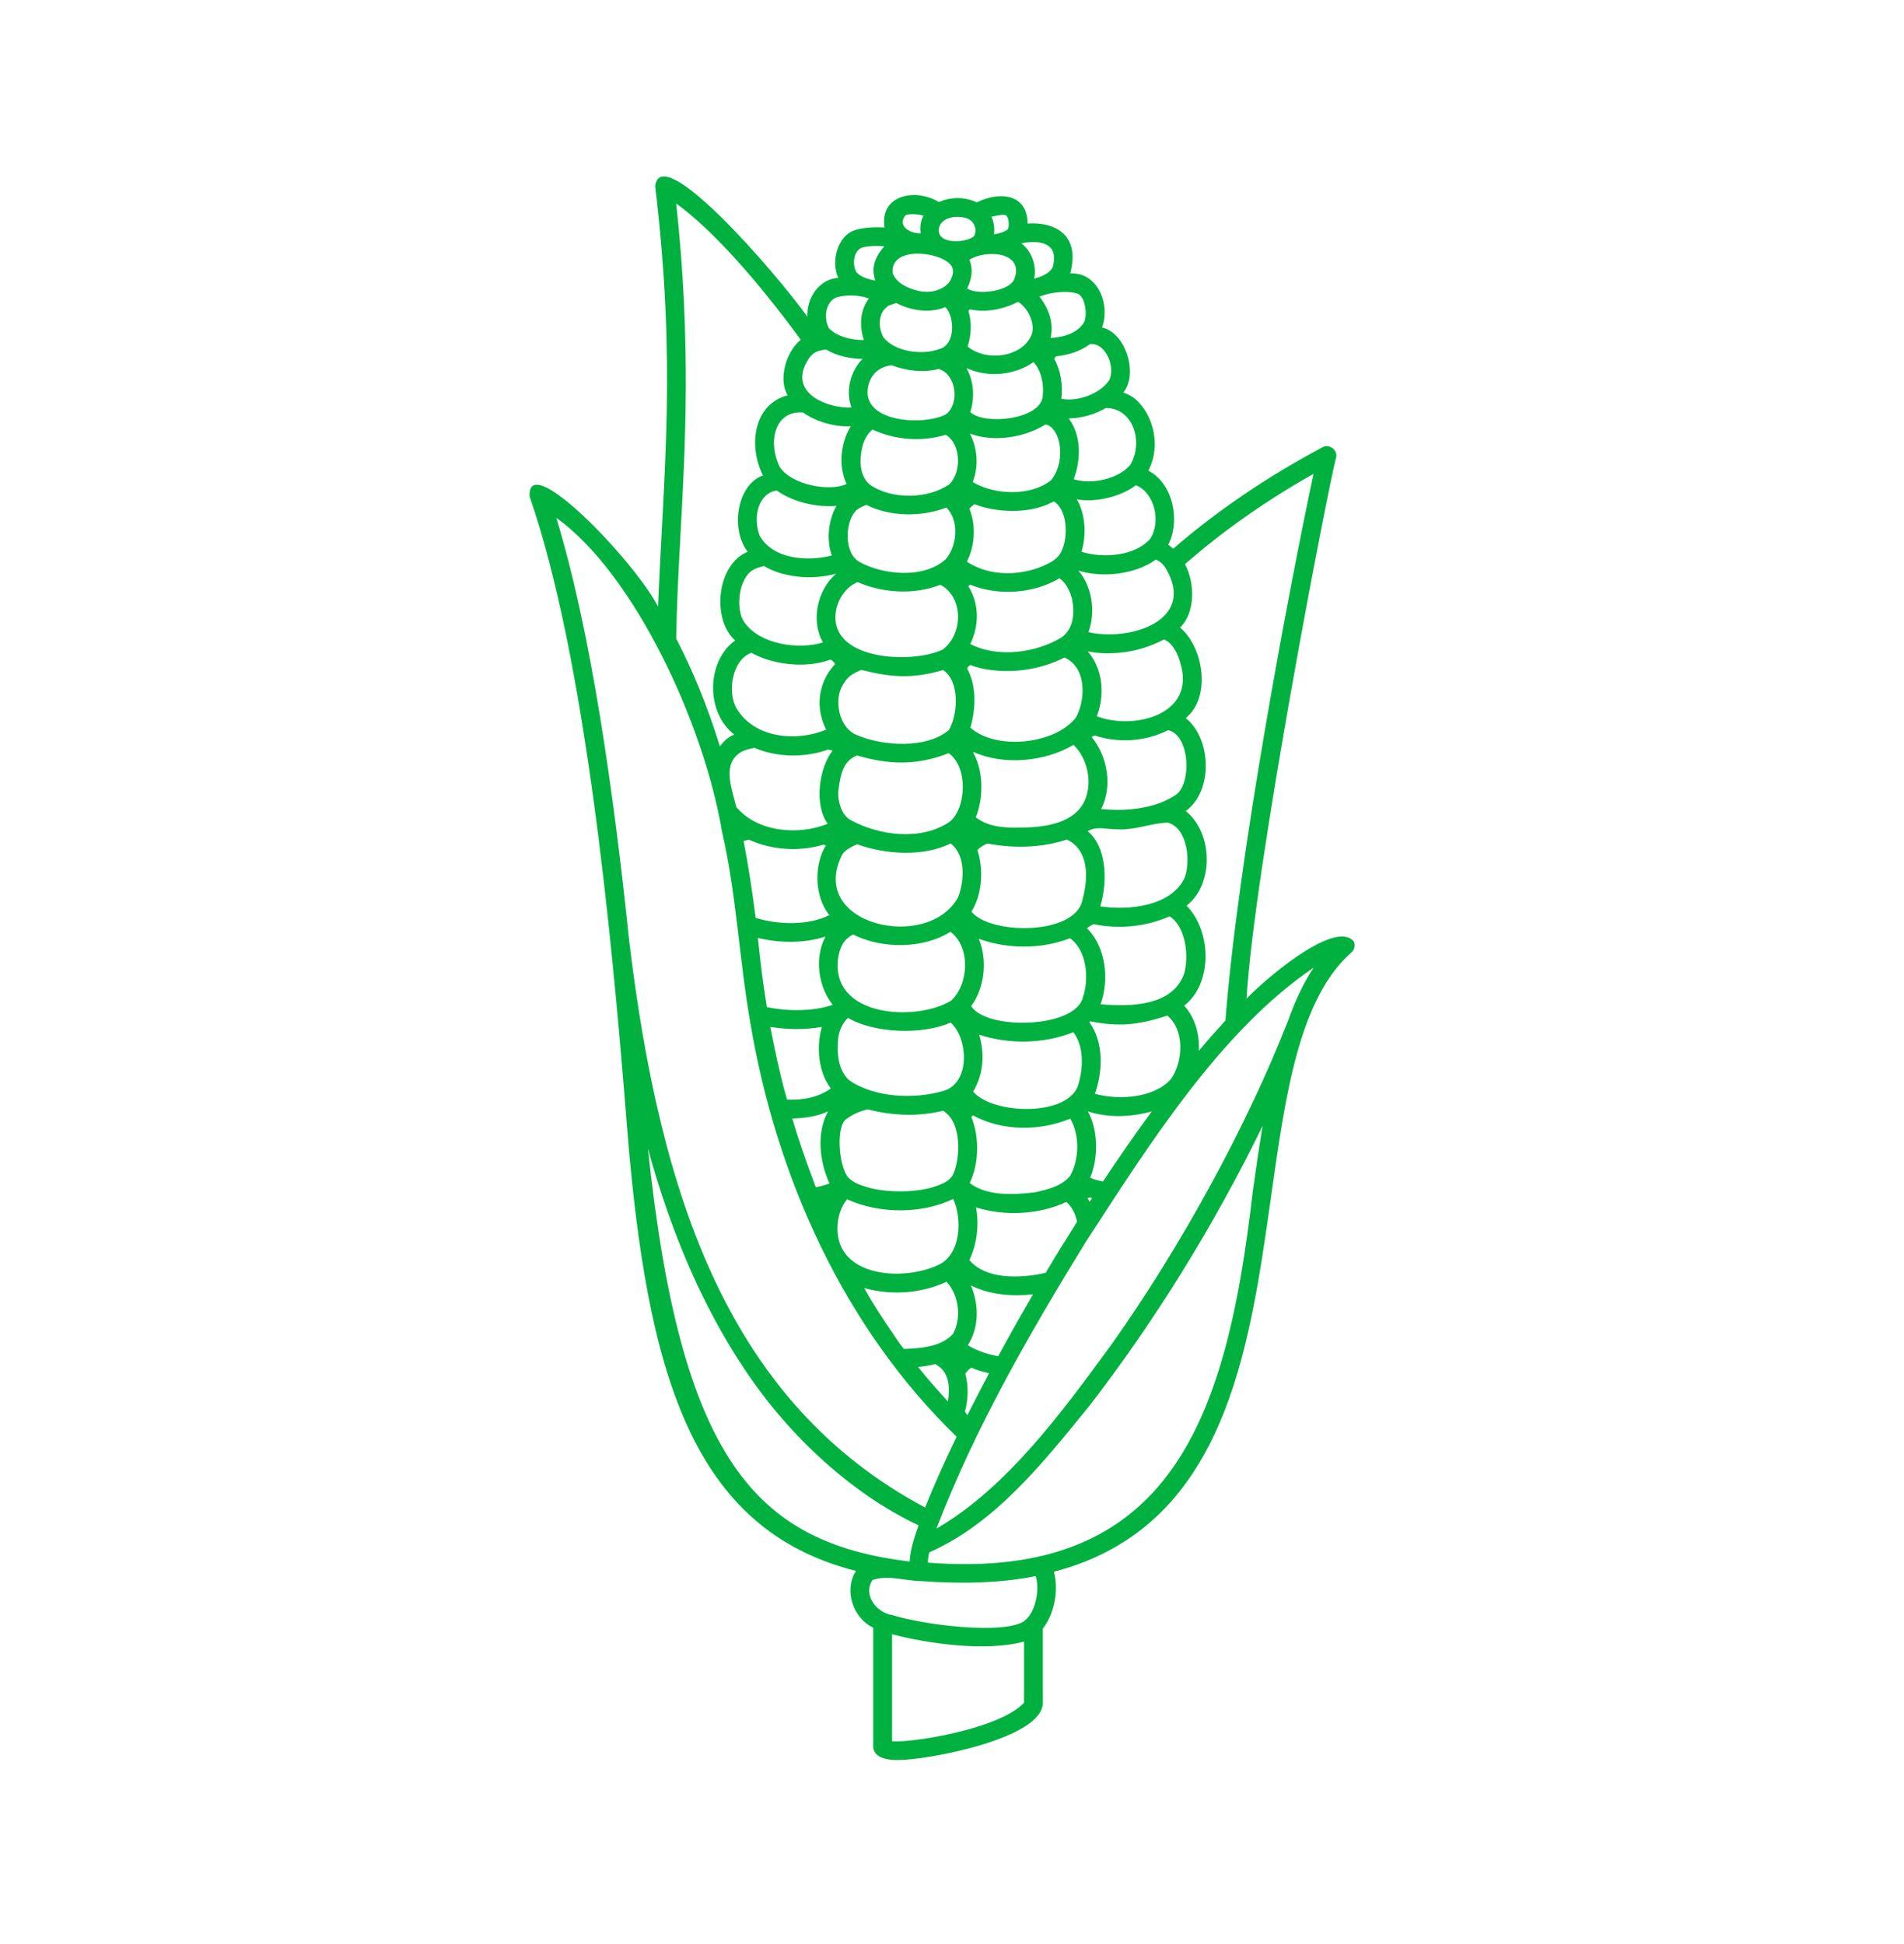 <svg width="47" height="48" viewBox="0 0 47 48" fill="none" xmlns="http://www.w3.org/2000/svg">
<path d="M33.418 23.245C33.006 22.734 31.484 23.937 30.77 24.654C30.962 21.436 32.795 11.966 32.982 11.297C33.028 11.112 32.812 10.947 32.644 11.043C31.182 11.824 29.972 12.672 28.96 13.548C28.921 13.513 28.881 13.477 28.837 13.45C29.144 12.856 28.957 11.937 28.347 11.62C28.675 10.99 28.456 10.231 28.032 9.858C27.949 9.786 27.843 9.733 27.729 9.691C28.105 9.235 27.791 8.215 27.204 8.086C27.411 7.517 27.104 6.718 26.419 6.75C26.674 5.789 26.036 5.475 25.366 5.519C25.358 4.774 24.67 4.721 24.112 4.996C23.818 4.856 23.464 4.858 23.178 4.988C22.585 4.632 21.709 4.819 21.834 5.617C21.553 5.599 21.28 5.622 21.104 5.682C20.668 5.817 20.506 6.474 20.694 6.859C20.223 6.89 19.909 7.35 19.931 7.82C19.111 6.681 16.307 3.459 16.174 4.596C16.699 9.037 16.383 11.555 16.245 14.979C15.662 13.846 12.984 11.056 13.075 12.265C14.437 16.189 15.097 22.989 15.473 27.76C15.963 33.966 17.095 37.764 21.13 38.786C20.83 39.248 21.042 39.944 21.555 40.187V43.102C21.555 43.337 21.76 43.455 22.163 43.455C22.904 43.455 25.742 42.924 25.742 42.042V40.209C26.036 39.84 26.136 39.244 26.016 38.806C30.223 37.707 30.831 33.415 31.376 29.546C31.73 27.032 32.065 24.656 33.36 23.515C33.436 23.448 33.46 23.337 33.418 23.242L33.418 23.245ZM31.78 25.239C30.761 27.84 29.128 30.812 27.446 33.181C26.252 34.816 24.861 36.734 23.117 37.739C24.054 35.286 25.41 32.926 26.794 30.676C28.336 28.303 30.129 25.444 32.428 23.891C32.165 24.283 31.956 24.741 31.782 25.239L31.78 25.239ZM30.917 29.483C30.276 35.003 28.913 39.048 22.908 38.581C22.902 38.512 22.92 38.407 22.939 38.327C24.581 37.602 25.763 36.094 26.884 34.719C28.53 32.59 29.992 30.209 31.167 27.798C31.076 28.345 30.996 28.908 30.916 29.48L30.917 29.483ZM25.511 39.699C25.449 39.859 25.364 39.968 25.255 40.042C24.703 40.353 22.826 40.122 22.021 39.875C21.622 39.815 21.295 39.357 21.542 39.007C21.943 38.876 22.345 39.036 22.77 39.038C23.696 39.107 24.694 39.092 25.566 38.912C25.638 39.143 25.609 39.454 25.513 39.699L25.511 39.699ZM25.278 42.04C24.666 42.702 22.423 43.043 22.021 42.989V40.349C22.892 40.58 24.347 40.787 25.278 40.529V42.04ZM13.733 12.786C15.645 14.153 17.373 17.85 17.823 20.535C18.179 22.066 18.248 23.688 18.519 25.241C19.162 29.061 20.824 32.767 23.614 35.472C23.32 36.084 23.075 36.618 22.837 37.221C17.983 34.631 16.298 29.55 15.534 23.254C15.151 19.576 14.595 15.61 13.732 12.784L13.733 12.786ZM16.792 13.305C16.919 11.007 17.062 8.418 16.692 5.025C17.556 5.648 18.65 6.864 19.767 8.388C19.4 8.684 19.207 9.365 19.444 9.763C19.4 9.774 19.355 9.784 19.315 9.801C18.574 10.097 18.49 11.063 18.835 11.739C18.19 11.963 18.025 13.067 18.456 13.623C17.698 13.928 17.555 15.285 18.147 15.812C17.427 16.333 17.422 17.601 18.127 18.137C17.978 18.188 17.869 18.298 17.771 18.426C17.451 17.397 17.082 16.518 16.692 15.766C16.704 14.989 16.744 14.184 16.793 13.303L16.792 13.305ZM20.625 7.352C20.848 7.269 21.2 7.276 21.449 7.37C21.229 7.652 21.207 8.062 21.326 8.395C20.982 8.402 20.635 8.286 20.466 8.108C20.346 7.912 20.346 7.494 20.625 7.352ZM21.139 6.716C21.048 6.568 21.046 6.233 21.257 6.122C21.398 6.072 21.647 6.064 21.827 6.083C21.516 6.44 21.535 6.707 21.607 6.927C21.426 6.895 21.238 6.835 21.137 6.716L21.139 6.716ZM22.356 5.311C22.461 5.274 22.657 5.287 22.797 5.325C22.724 5.454 22.706 5.603 22.726 5.761C22.45 5.765 22.139 5.57 22.356 5.311ZM23.811 5.378C24.025 5.405 24.145 5.654 24.041 5.835C23.832 6.008 23.062 6.046 23.188 5.599C23.266 5.365 23.596 5.32 23.811 5.376L23.811 5.378ZM24.83 5.314C24.899 5.36 24.921 5.556 24.881 5.654C24.864 5.688 24.688 5.772 24.537 5.781C24.555 5.639 24.537 5.49 24.474 5.354C24.617 5.314 24.775 5.292 24.83 5.314ZM25.872 6.066C26.018 6.164 26.054 6.348 25.987 6.591C25.92 6.744 25.705 6.836 25.529 6.878C25.596 6.562 25.462 6.19 25.211 6.01C25.464 5.952 25.72 5.964 25.872 6.066ZM26.57 7.241C26.797 7.287 26.846 7.79 26.761 7.955C26.615 8.195 26.336 8.317 25.934 8.344C26.01 8.01 25.923 7.667 25.66 7.323C25.932 7.212 26.337 7.172 26.57 7.241ZM27.369 9.403C27.137 9.732 26.59 9.924 26.198 9.846C26.243 9.528 26.185 9.152 26.025 8.858C26.036 8.835 26.049 8.815 26.07 8.798C26.359 8.769 26.673 8.675 26.906 8.495C27.311 8.455 27.547 9.102 27.371 9.401L27.369 9.403ZM28.777 14.032C29.551 15.336 27.869 15.839 26.868 15.607C27.048 15.122 26.966 14.482 26.619 14.088C27.217 14.277 28.043 14.177 28.528 13.817C28.637 13.855 28.706 13.925 28.777 14.03V14.032ZM32.425 11.696C31.831 14.475 30.544 21.276 30.25 25.196C30.034 25.432 29.814 25.679 29.594 25.944C29.613 25.532 29.5 25.121 29.231 24.829C29.93 24.291 29.92 23.007 29.291 22.36C29.952 21.852 29.963 20.589 29.271 20.024C29.963 19.519 29.894 18.215 29.269 17.73C29.921 17.2 29.691 15.95 29.129 15.494C29.502 15.14 29.507 14.408 29.251 13.928C30.141 13.152 31.182 12.4 32.428 11.697L32.425 11.696ZM20.236 8.658C20.283 8.646 20.334 8.637 20.39 8.629C20.657 8.793 20.995 8.856 21.291 8.864C20.99 9.162 20.866 9.659 21.019 10.061C20.45 10.086 19.553 9.741 19.869 9.027C19.954 8.842 20.054 8.695 20.236 8.66V8.658ZM27.227 29.17C27.104 29.15 27.002 29.118 26.911 29.076C27.111 28.616 27.115 27.908 26.855 27.439C27.329 27.601 27.914 27.588 28.432 27.439C28.027 27.991 27.616 28.58 27.227 29.17ZM26.897 29.674C26.881 29.643 26.866 29.612 26.848 29.583C26.866 29.576 26.884 29.57 26.902 29.565C26.921 29.57 26.94 29.576 26.959 29.579C26.939 29.61 26.917 29.641 26.897 29.672L26.897 29.674ZM22.065 32.958C21.801 32.578 21.554 32.2 21.333 31.801C21.99 31.986 22.73 31.942 23.365 31.646C23.678 31.981 23.736 32.549 23.525 32.931C23.24 33.252 22.739 33.29 22.312 33.305C22.221 33.194 22.143 33.076 22.063 32.958L22.065 32.958ZM20.087 29.172C19.89 28.658 19.707 28.12 19.558 27.617C19.86 27.606 20.168 27.568 20.441 27.439C20.145 27.97 20.234 28.693 20.474 29.218C20.375 29.258 20.261 29.288 20.137 29.312C20.119 29.265 20.103 29.219 20.085 29.172L20.087 29.172ZM19.119 25.866C19.082 25.692 19.046 25.519 19.015 25.354C19.438 25.421 19.861 25.428 20.286 25.354C20.15 25.835 20.192 26.455 20.508 26.874C20.199 27.099 19.805 27.165 19.427 27.149C19.307 26.727 19.204 26.275 19.117 25.866L19.119 25.866ZM18.277 18.576C18.361 18.526 18.486 18.491 18.624 18.464C19.178 18.705 19.881 18.711 20.439 18.507C20.475 18.515 20.519 18.522 20.552 18.531C20.219 18.956 20.088 19.87 20.432 20.338C19.714 20.633 18.69 20.546 18.174 19.922C18.069 19.474 17.814 18.871 18.277 18.578L18.277 18.576ZM18.194 17.51C17.938 17.11 18.07 16.291 18.546 16.117C19.091 16.42 19.918 16.507 20.499 16.284C20.552 16.309 20.584 16.349 20.617 16.398C20.31 16.704 20.049 17.327 20.394 18.015C19.683 18.313 18.65 18.242 18.194 17.51ZM18.599 14.064C18.672 14.028 18.762 13.999 18.86 13.975C19.318 14.259 20.061 14.326 20.63 14.166C20.632 14.168 20.633 14.168 20.635 14.17C20.176 14.56 20.007 15.327 20.314 15.861C19.736 16.044 18.761 15.924 18.37 15.358C18.148 15.041 18.232 14.26 18.601 14.064L18.599 14.064ZM18.755 13.23C18.57 12.758 18.732 12.168 19.175 12.111C19.56 12.388 20.137 12.533 20.648 12.491C20.45 12.831 20.392 13.327 20.534 13.714C19.947 13.864 19.095 13.821 18.755 13.232L18.755 13.23ZM19.249 11.528C18.96 10.978 19.086 10.13 19.822 10.184C20.132 10.408 20.613 10.549 21 10.524C20.746 10.945 20.692 11.51 20.897 11.948C20.497 12.144 19.545 11.981 19.247 11.528L19.249 11.528ZM22.039 6.758C21.95 6.088 23.115 6.193 23.444 6.513C23.487 6.558 23.6 6.678 23.449 6.941C23.411 6.998 23.367 7.039 23.316 7.076C23.058 7.243 22.811 7.214 22.657 7.178C22.414 7.121 22.136 6.996 22.041 6.756L22.039 6.758ZM26.145 10.919C26.21 11.246 26.15 11.608 25.943 11.859C25.444 12.255 24.555 12.226 24.012 11.902C24.181 11.477 24.105 11.003 23.941 10.705C24.515 10.923 25.282 10.81 25.809 10.48C26.001 10.52 26.099 10.725 26.145 10.919ZM26.461 14.78C26.532 15.116 26.506 15.524 26.207 15.735C25.58 16.12 24.623 16.251 23.952 15.9C24.172 15.448 24.177 14.903 23.903 14.474C23.918 14.462 23.93 14.447 23.945 14.434C24.637 14.718 25.509 14.66 26.154 14.278C26.314 14.393 26.408 14.585 26.461 14.778L26.461 14.78ZM27.146 16.124C27.714 16.155 28.212 16.055 28.73 15.791C28.899 15.844 29.053 16.064 29.135 16.367C29.536 17.655 27.978 18.031 27.075 17.684C27.278 17.154 27.226 16.514 26.85 16.082C26.95 16.1 27.049 16.117 27.146 16.122L27.146 16.124ZM28.871 18.037C29.382 18.206 29.407 19.357 29.029 19.622C28.535 19.959 27.823 20.04 27.182 19.975C27.454 19.437 27.364 18.712 26.946 18.193C26.973 18.182 26.997 18.171 27.026 18.16C27.604 18.351 28.277 18.311 28.83 18.028C28.842 18.031 28.86 18.033 28.873 18.037L28.871 18.037ZM28.824 20.309C29.338 20.453 29.389 21.312 29.238 21.681C28.901 22.375 27.872 22.483 27.16 22.378C27.358 21.722 27.3 20.889 26.85 20.522C27.071 20.387 27.315 20.48 27.562 20.473C28.012 20.509 28.432 20.315 28.824 20.311L28.824 20.309ZM29.224 24.057C28.93 24.841 27.914 24.858 27.168 24.794C27.389 24.176 27.293 23.372 26.833 22.919C26.882 22.876 26.935 22.845 26.993 22.816C27.618 22.948 28.29 22.881 28.871 22.623C29.275 22.881 29.358 23.617 29.224 24.058L29.224 24.057ZM21.436 9.517C21.507 9.221 21.724 9.047 22.014 9.018C22.368 9.157 22.804 9.208 23.175 9.108C23.605 9.248 23.694 9.946 23.362 10.222C22.837 10.52 21.215 10.445 21.436 9.517L21.436 9.517ZM25.74 9.77C25.709 10.36 24.301 10.505 23.951 10.175C24.069 9.822 24.036 9.397 23.86 9.096C23.862 9.094 23.863 9.092 23.865 9.09C24.396 9.337 25.062 9.257 25.511 8.941C25.707 9.141 25.771 9.506 25.74 9.77ZM25.529 29.439C25.004 29.504 24.349 29.529 23.938 29.208C24.163 28.747 24.185 28.082 23.978 27.579C23.989 27.566 24.002 27.553 24.012 27.542C24.012 27.542 24.016 27.541 24.018 27.539C24.737 27.931 25.666 27.933 26.419 27.619C26.659 28.036 26.639 28.619 26.418 29.03C26.207 29.286 25.867 29.368 25.529 29.441L25.529 29.439ZM20.694 19.529C20.752 19.046 20.845 18.774 21.157 18.652C21.927 18.879 22.612 18.91 23.419 18.596C23.905 18.944 23.853 19.96 23.44 20.291C22.73 20.77 21.702 20.628 21.004 20.25C20.756 20.125 20.674 19.731 20.694 19.529ZM20.801 16.919C20.855 16.819 20.921 16.737 20.99 16.685C21.062 16.628 21.166 16.581 21.259 16.539C21.985 16.723 22.517 16.768 23.28 16.543C23.696 16.817 23.649 17.629 23.426 18.022C22.874 18.492 21.793 18.421 21.157 18.151C20.696 17.969 20.585 17.273 20.799 16.919L20.801 16.919ZM20.648 15.015C20.721 14.734 20.904 14.485 21.168 14.372C21.784 14.637 22.545 14.697 23.213 14.438C23.794 14.745 23.774 15.664 23.27 16.038C22.488 16.409 20.36 16.303 20.65 15.015L20.648 15.015ZM25.91 12.427C25.945 12.41 25.983 12.4 26.016 12.381C26.35 12.592 26.361 13.224 26.228 13.551C26.163 13.733 26.04 13.829 25.876 13.913C25.269 14.225 24.443 14.254 23.867 13.866C24.072 13.47 24.094 12.955 23.929 12.559C23.97 12.52 24.007 12.476 24.056 12.449C24.59 12.658 25.375 12.687 25.912 12.431L25.91 12.427ZM24.33 16.523C24.982 16.634 25.674 16.538 26.277 16.234C26.819 16.477 26.806 17.25 26.563 17.709C26.054 18.381 24.581 18.532 23.954 17.965C24.083 17.533 24.118 16.933 23.871 16.503C23.896 16.47 23.916 16.436 23.954 16.419C24.072 16.465 24.196 16.499 24.332 16.523H24.33ZM26.63 26.739C26.434 27.584 24.506 27.528 24.023 26.952C24.299 26.479 24.297 25.991 24.172 25.546C24.902 25.789 25.771 25.776 26.495 25.484C26.748 25.813 26.746 26.332 26.628 26.739L26.63 26.739ZM26.726 24.643C26.51 25.393 24.345 25.44 23.974 24.839C24.297 24.409 24.387 23.718 24.161 23.177C24.85 23.435 25.72 23.44 26.412 23.164C26.817 23.448 26.901 24.154 26.724 24.643L26.726 24.643ZM26.715 22.236C26.524 23.095 24.445 23.083 23.98 22.509C24.245 22.085 24.285 21.477 24.128 20.988C24.192 20.914 24.283 20.866 24.374 20.825C25.013 20.95 25.709 20.935 26.334 20.728C26.828 20.955 26.901 21.571 26.715 22.236ZM26.817 19.658C26.632 20.254 25.969 20.399 25.404 20.427C24.951 20.438 24.459 20.467 24.088 20.18C24.274 19.718 24.287 19.048 24.025 18.585C24.03 18.579 24.036 18.576 24.04 18.57C24.775 18.901 25.796 18.81 26.499 18.39C26.842 18.721 26.946 19.268 26.815 19.658L26.817 19.658ZM21.28 11.068C21.313 10.892 21.402 10.721 21.535 10.605C22.114 10.87 22.754 10.913 23.342 10.735C23.693 10.924 23.764 11.605 23.442 11.951C22.912 12.328 21.996 12.339 21.464 11.96C21.221 11.743 21.21 11.371 21.28 11.068ZM21.102 12.639C21.166 12.552 21.282 12.51 21.388 12.466C21.971 12.761 22.744 12.768 23.362 12.532C23.68 12.848 23.633 13.469 23.348 13.805C22.803 14.299 21.793 14.194 21.215 13.873C20.814 13.642 20.879 12.888 21.102 12.641L21.102 12.639ZM20.794 21.093C20.884 20.966 21.017 20.91 21.157 20.844C21.847 21.095 22.788 21.162 23.466 20.824C23.849 21.117 23.803 21.76 23.649 22.154C22.906 23.515 19.902 22.835 20.794 21.093ZM20.69 23.649C20.73 23.384 20.834 23.18 21.061 23.073C21.773 23.437 22.803 23.427 23.462 23.004C23.963 23.384 23.918 24.303 23.475 24.708C22.605 25.233 20.487 25.113 20.69 23.647L20.69 23.649ZM20.692 25.624C20.719 25.435 20.799 25.259 20.932 25.131C21.567 25.507 22.752 25.562 23.468 25.246C23.902 25.64 23.96 26.744 23.286 26.935C22.577 27.144 21.587 27.106 20.962 26.67C20.679 26.419 20.654 25.972 20.692 25.624ZM21.398 29.308C21.217 29.253 21.026 29.186 20.912 29.039C20.768 28.795 20.726 28.476 20.725 28.183C20.728 28.003 20.757 27.745 20.872 27.644C21.03 27.52 21.219 27.438 21.415 27.389C22.014 27.547 22.679 27.575 23.279 27.424C23.76 27.711 23.696 28.615 23.537 28.975C23.444 29.177 23.233 29.244 23.008 29.317C22.57 29.444 21.869 29.451 21.398 29.309L21.398 29.308ZM28.911 26.634C28.501 27.108 27.622 27.173 27.028 27.004C27.224 26.45 27.251 25.736 26.89 25.235C26.897 25.23 26.904 25.222 26.91 25.217C27.614 25.349 28.065 25.32 28.815 25.075C29.235 25.418 29.218 26.18 28.91 26.634L28.911 26.634ZM25.456 8.283C25.217 8.825 24.339 8.937 23.885 8.554C23.981 8.274 23.99 7.942 23.905 7.677C23.916 7.662 23.927 7.651 23.938 7.638C24.341 7.724 24.77 7.637 25.135 7.451C25.44 7.662 25.555 8.06 25.458 8.283L25.456 8.283ZM25.04 6.886C24.91 7.206 24.11 7.293 23.874 7.121C24 6.87 24.021 6.625 23.929 6.414C24.321 6.158 25.293 6.205 25.04 6.886ZM21.936 7.546C21.996 7.522 22.061 7.504 22.125 7.482C22.486 7.671 22.957 7.742 23.337 7.582C23.567 7.815 23.596 8.518 23.182 8.619C22.775 8.774 22.083 8.692 21.802 8.32C21.678 8.083 21.662 7.72 21.936 7.546ZM18.486 20.73C19.046 20.99 19.74 21.033 20.328 20.852C20.348 20.859 20.368 20.866 20.387 20.874C20.098 21.329 20.09 22.122 20.472 22.594C19.949 22.854 19.228 22.835 18.654 22.663C18.572 22.012 18.47 21.355 18.356 20.765C18.397 20.752 18.439 20.741 18.488 20.73L18.486 20.73ZM18.737 23.417C18.728 23.328 18.719 23.244 18.708 23.157C19.253 23.291 19.869 23.29 20.377 23.124C20.098 23.646 20.196 24.358 20.555 24.808C20.078 24.973 19.442 24.973 18.931 24.864C18.852 24.399 18.781 23.845 18.737 23.415L18.737 23.417ZM20.677 30.21C20.701 29.971 20.786 29.754 20.91 29.611C21.718 29.976 22.753 29.974 23.529 29.602C23.756 30.09 23.722 30.973 23.168 31.228C22.268 31.656 20.564 31.524 20.677 30.21ZM23.088 33.68C23.422 33.858 23.455 34.199 23.402 34.605C23.148 34.327 22.895 34.043 22.663 33.751C22.806 33.736 22.948 33.713 23.088 33.678L23.088 33.68ZM23.878 34.941C23.854 34.911 23.836 34.881 23.82 34.846C23.905 34.544 23.907 34.201 23.829 33.918C23.872 33.852 23.916 33.805 23.981 33.767C24.118 33.834 24.267 33.869 24.416 33.905C24.234 34.247 24.052 34.597 23.88 34.939L23.878 34.941ZM24.757 33.269C24.717 33.342 24.679 33.413 24.639 33.486C24.376 33.435 24.116 33.353 23.891 33.213C24.159 32.801 24.179 32.236 23.967 31.736C24.426 31.971 24.991 32.011 25.5 31.956C25.242 32.401 24.997 32.83 24.757 33.271L24.757 33.269ZM26.268 30.672C26.114 30.921 25.961 31.173 25.812 31.426C25.173 31.571 24.325 31.589 23.93 31.11C24.114 30.724 24.176 30.236 24.092 29.809C24.801 30.032 25.64 29.992 26.325 29.676C26.465 29.802 26.554 29.985 26.586 30.165C26.479 30.334 26.374 30.503 26.27 30.674L26.268 30.672ZM28.392 13.304C28.014 13.732 27.235 13.789 26.697 13.623C26.824 13.204 26.793 12.695 26.584 12.33C27.066 12.414 27.68 12.256 28.038 11.981C28.486 12.15 28.675 12.864 28.392 13.304ZM27.903 11.475C27.618 11.823 26.95 11.972 26.505 11.832C26.69 11.338 26.692 10.737 26.379 10.33C26.686 10.332 27.042 10.226 27.3 10.072C27.976 10.079 28.232 10.911 27.903 11.475ZM18.276 33.647C19.333 35.306 20.935 36.842 22.675 37.66C22.573 37.954 22.472 38.252 22.454 38.553C18.623 38.089 16.799 35.999 15.994 28.355C16.597 30.559 17.391 32.29 18.276 33.649L18.276 33.647Z" fill="#00B140"/>
</svg>
